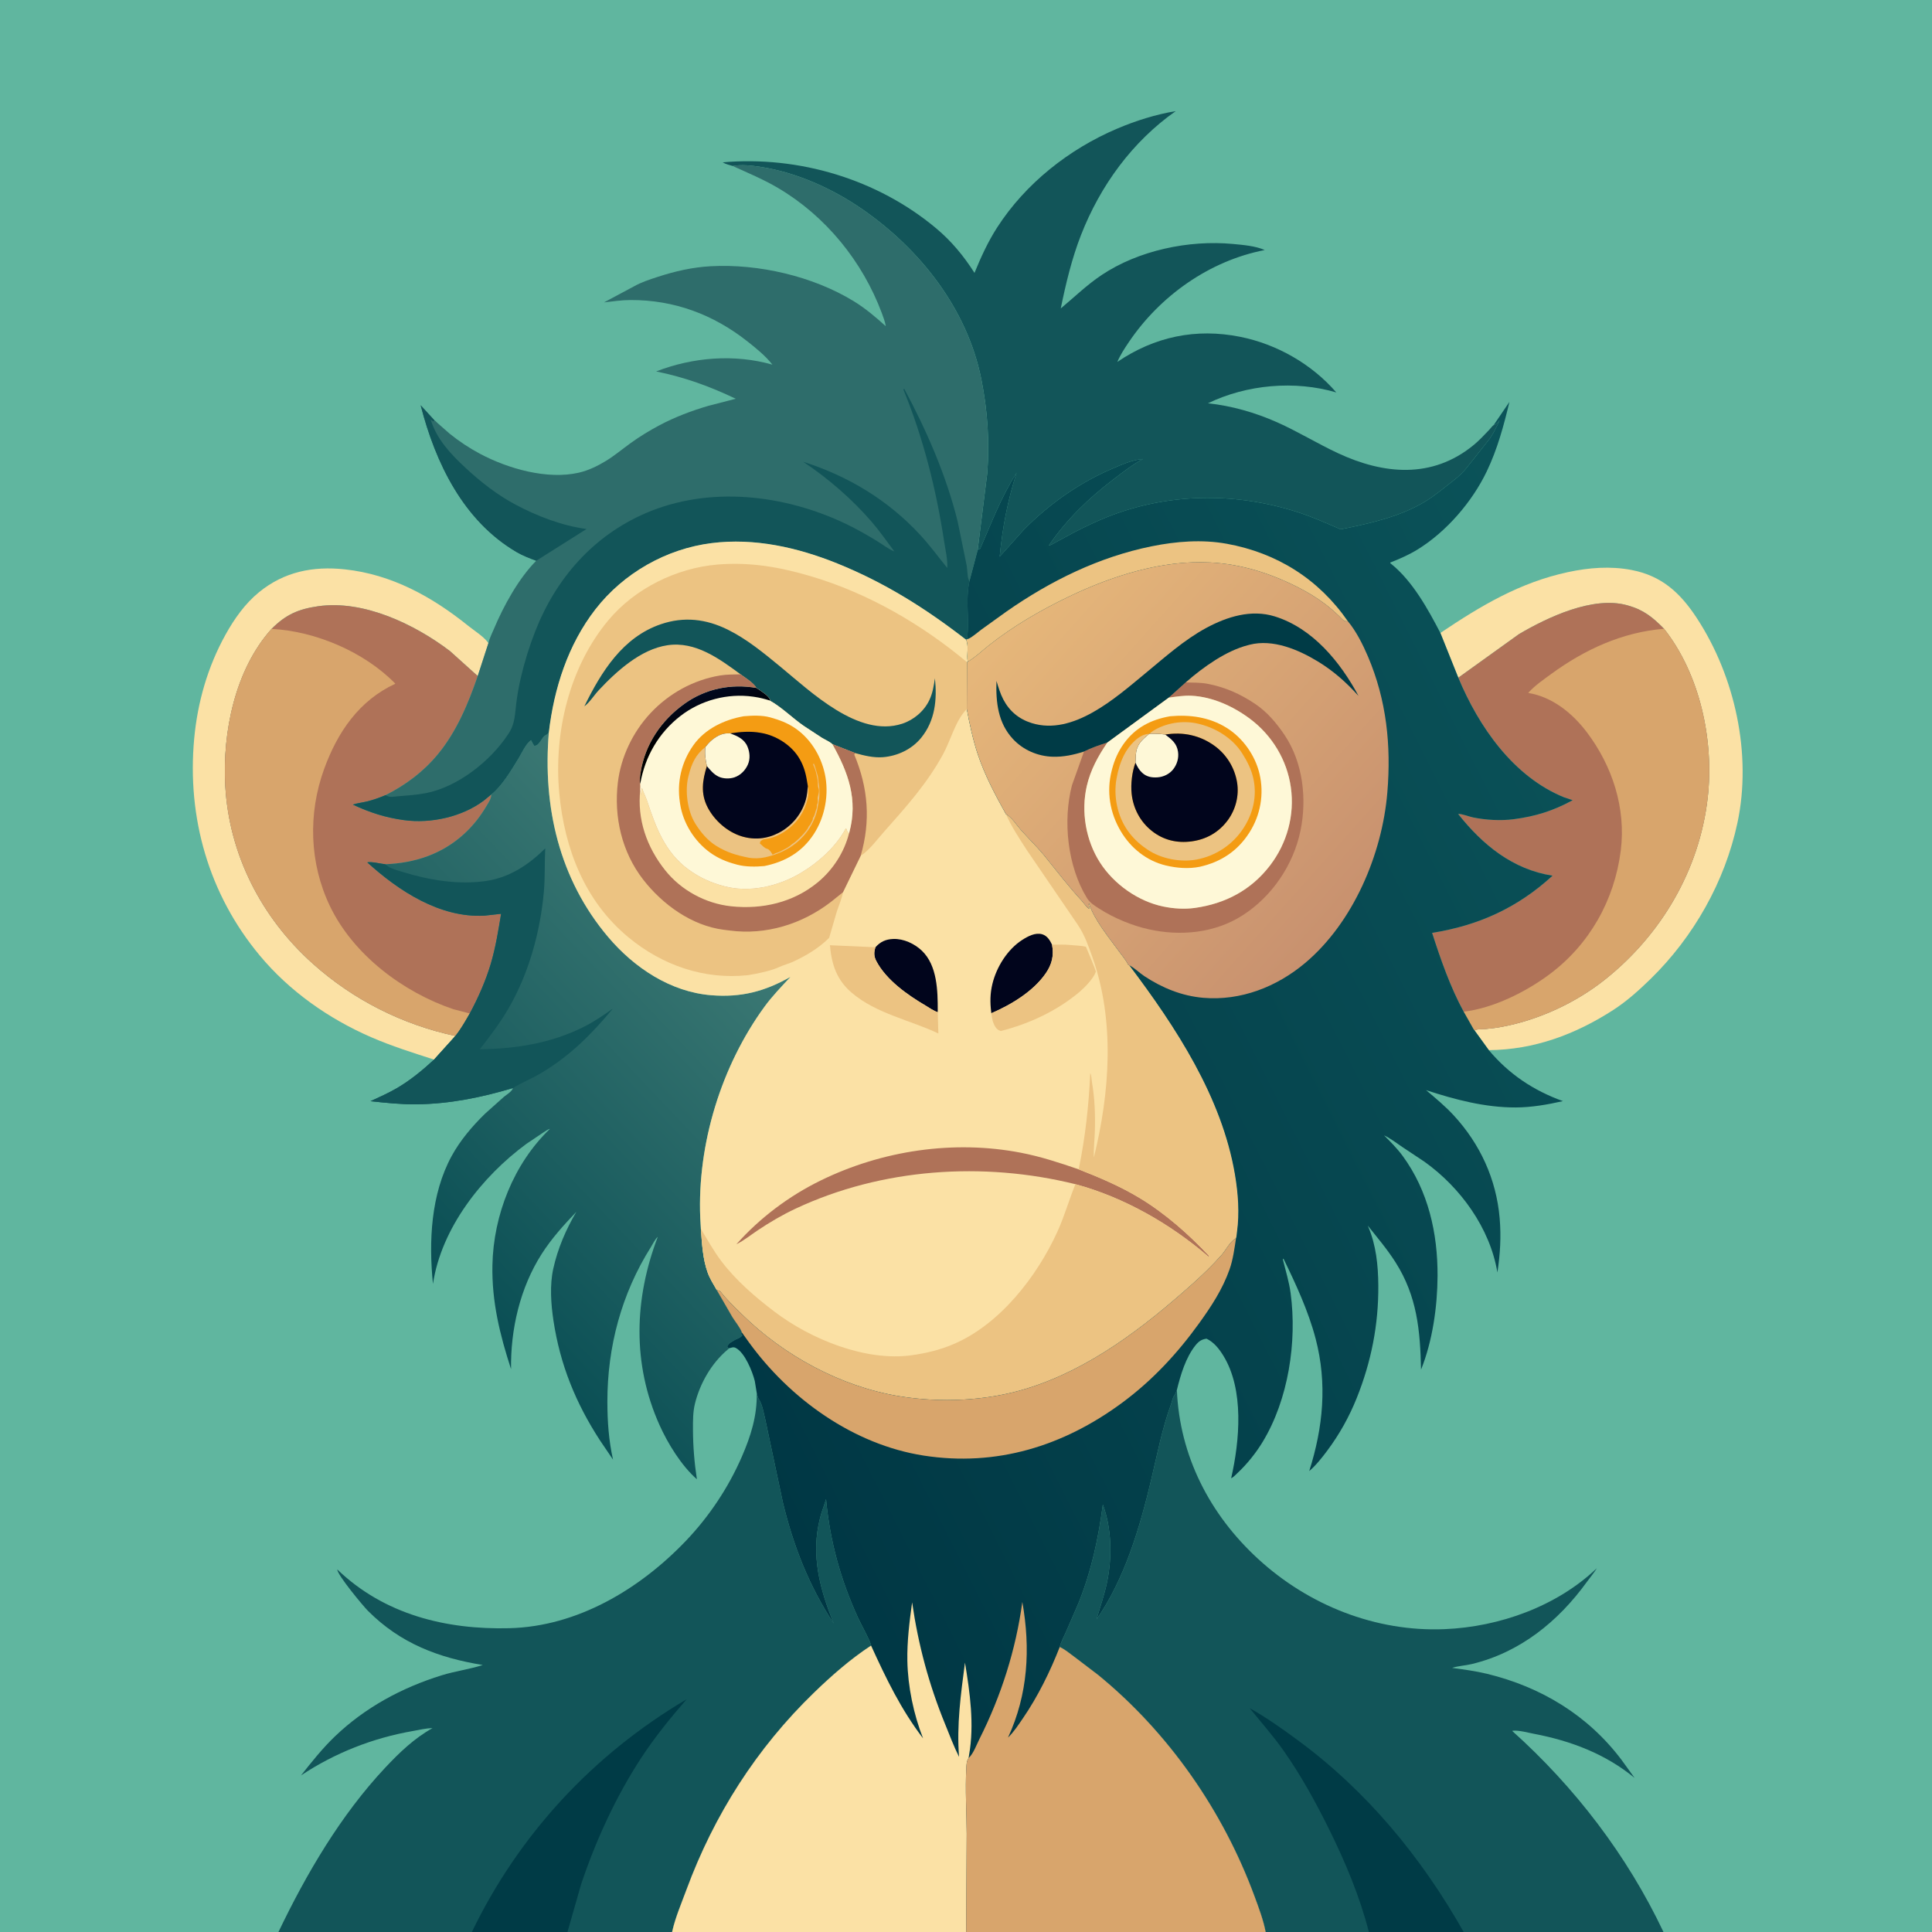 <svg version="1.1" xmlns="http://www.w3.org/2000/svg" style="display: block;" viewBox="0 0 2048 2048" width="1024" height="1024">
<defs>
	<linearGradient id="Gradient1" gradientUnits="userSpaceOnUse" x1="455.744" y1="1351.34" x2="806.336" y2="1018.36">
		<stop class="stop0" offset="0" stop-opacity="1" stop-color="rgb(9,78,84)"/>
		<stop class="stop1" offset="1" stop-opacity="1" stop-color="rgb(59,120,115)"/>
	</linearGradient>
	<linearGradient id="Gradient2" gradientUnits="userSpaceOnUse" x1="751.796" y1="772.332" x2="740.847" y2="737.372">
		<stop class="stop0" offset="0" stop-opacity="1" stop-color="rgb(0,0,0)"/>
		<stop class="stop1" offset="1" stop-opacity="1" stop-color="rgb(1,8,30)"/>
	</linearGradient>
	<linearGradient id="Gradient3" gradientUnits="userSpaceOnUse" x1="700.539" y1="1360.51" x2="1783.83" y2="814.904">
		<stop class="stop0" offset="0" stop-opacity="1" stop-color="rgb(0,55,68)"/>
		<stop class="stop1" offset="1" stop-opacity="1" stop-color="rgb(11,83,89)"/>
	</linearGradient>
	<linearGradient id="Gradient4" gradientUnits="userSpaceOnUse" x1="1441.03" y1="955.186" x2="1084.93" y2="637.139">
		<stop class="stop0" offset="0" stop-opacity="1" stop-color="rgb(200,145,111)"/>
		<stop class="stop1" offset="1" stop-opacity="1" stop-color="rgb(230,183,122)"/>
	</linearGradient>
</defs>
<path transform="translate(0,0)" fill="rgb(96,182,159)" d="M 295.165 2048 L -0 2048 L 0 -0 L 2048 0 L 2048 2048 L 1763.35 2048 L 1551.57 2048 L 1451.07 2048 L 1341.65 2048 L 1024.2 2048 L 712.466 2048 L 601.556 2048 L 500.199 2048 L 295.165 2048 z"/>
<path transform="translate(0,0)" fill="rgb(251,225,165)" d="M 460.121 1123.22 C 437.589 1115.93 415.168 1108.92 393.411 1099.46 C 348.42 1079.91 306.805 1050.69 275.315 1012.84 C 221.266 947.897 198.072 866.717 205.862 782.848 C 209.448 744.235 220.224 706.706 239.087 672.714 C 248.325 656.066 259.704 639.895 274.554 627.774 C 301.223 606.006 331.83 599.92 365.54 603.536 C 415.191 608.863 458.039 632.552 496.339 663.39 C 502.576 668.412 512.199 674.387 516.955 680.683 L 517.731 681.754 L 506.404 716.63 L 476.984 690.151 C 439.625 661.762 385.486 635.682 337.188 642.647 C 316.2 645.674 302.964 651.479 287.866 666.663 C 249.097 709.943 235.706 776.139 238.79 832.706 C 242.784 905.966 277.154 972.818 331.695 1021.6 C 374.568 1059.94 426.578 1086.15 482.727 1098.16 L 460.121 1123.22 z"/>
<path transform="translate(0,0)" fill="rgb(251,225,165)" d="M 1526.86 670.961 C 1569.74 642.145 1611.08 617.402 1662.29 606.434 C 1684.42 601.693 1707.12 599.919 1729.5 604.201 C 1761.57 610.336 1781.23 628.538 1798.69 655.179 C 1839.18 716.956 1857.26 799.573 1841.77 872.195 C 1828.45 934.655 1795.32 993.072 1749.78 1037.63 C 1737.63 1049.51 1724.39 1061.4 1710.1 1070.63 C 1669.97 1096.55 1626.2 1112.8 1578.22 1113.2 L 1563.05 1092.26 C 1566.13 1090.59 1570.96 1091.09 1574.5 1090.8 C 1580.57 1090.29 1586.68 1089.49 1592.66 1088.36 C 1631.53 1081.01 1670.61 1062.83 1701.54 1038.18 C 1761.1 990.706 1801.38 922.123 1810.16 846.189 C 1817.19 785.472 1802.29 715.108 1763.93 666.516 C 1752.29 654.578 1742.28 646.485 1726 641.935 L 1724.3 641.45 C 1688.33 631.721 1640.4 654.366 1610.09 672.253 L 1545.86 718.383 L 1526.86 670.961 z"/>
<path transform="translate(0,0)" fill="rgb(175,114,88)" d="M 1545.86 718.383 L 1610.09 672.253 C 1640.4 654.366 1688.33 631.721 1724.3 641.45 L 1726 641.935 C 1742.28 646.485 1752.29 654.578 1763.93 666.516 C 1802.29 715.108 1817.19 785.472 1810.16 846.189 C 1801.38 922.123 1761.1 990.706 1701.54 1038.18 C 1670.61 1062.83 1631.53 1081.01 1592.66 1088.36 C 1586.68 1089.49 1580.57 1090.29 1574.5 1090.8 C 1570.96 1091.09 1566.13 1090.59 1563.05 1092.26 C 1562.19 1091.65 1560.57 1088.34 1559.93 1087.29 L 1551.53 1072.42 C 1537.43 1046.53 1527.08 1016.91 1518.11 988.874 C 1567.43 981.021 1608.75 962.253 1645.76 928.273 C 1603.44 921.68 1571.52 895.522 1545.67 862.799 C 1550.11 862.639 1556.93 865.58 1561.56 866.507 C 1575.35 869.269 1590.65 870.205 1604.64 868.377 C 1627.91 865.336 1646.51 859.469 1667.11 848.242 L 1658.14 845.272 C 1604.16 823.375 1567.51 770.299 1545.86 718.383 z"/>
<path transform="translate(0,0)" fill="rgb(216,165,108)" d="M 1763.93 666.516 C 1802.29 715.108 1817.19 785.472 1810.16 846.189 C 1801.38 922.123 1761.1 990.706 1701.54 1038.18 C 1670.61 1062.83 1631.53 1081.01 1592.66 1088.36 C 1586.68 1089.49 1580.57 1090.29 1574.5 1090.8 C 1570.96 1091.09 1566.13 1090.59 1563.05 1092.26 C 1562.19 1091.65 1560.57 1088.34 1559.93 1087.29 L 1551.53 1072.42 C 1582.91 1068.81 1617.54 1051.43 1642.5 1032.84 C 1685 1001.17 1711.42 954.142 1718.05 901.826 C 1723.77 856.652 1709.17 811.887 1681.97 776 C 1666.74 755.912 1645.35 738.625 1619.99 734.556 L 1620.73 733.674 C 1627.13 726.652 1636.38 720.26 1644.06 714.645 C 1679.73 688.534 1719.52 670.187 1763.93 666.516 z"/>
<path transform="translate(0,0)" fill="rgb(175,114,88)" d="M 287.866 666.663 C 302.964 651.479 316.2 645.674 337.188 642.647 C 385.486 635.682 439.625 661.762 476.984 690.151 L 506.404 716.63 C 496.396 745.834 483.895 775.74 464.008 799.718 C 448.588 818.309 430.177 831.967 408.799 842.856 C 402.386 845.518 395.892 847.914 389.132 849.552 C 384.153 850.759 378.848 851.317 374.013 852.905 C 392.021 861.33 408.545 866.669 428.287 869.363 C 456.76 873.249 490.066 865.915 513.063 848.5 L 520.859 842.073 C 520.671 846.734 518.064 850.352 515.755 854.276 C 509.221 865.379 501.682 875.047 492.17 883.802 C 468.743 905.364 439.892 914.9 408.408 916.124 C 403.4 915.648 393.808 913.13 389.328 914.155 C 422.662 944.382 466.237 973.108 513.398 970.645 L 531.192 968.67 C 528.242 986.381 525.466 1003.96 520.379 1021.22 C 514.962 1039.59 507.005 1057.44 497.999 1074.32 C 493.346 1082.38 488.573 1090.89 482.727 1098.16 C 426.578 1086.15 374.568 1059.94 331.695 1021.6 C 277.154 972.818 242.784 905.966 238.79 832.706 C 235.706 776.139 249.097 709.943 287.866 666.663 z"/>
<path transform="translate(0,0)" fill="rgb(216,165,108)" d="M 482.727 1098.16 C 426.578 1086.15 374.568 1059.94 331.695 1021.6 C 277.154 972.818 242.784 905.966 238.79 832.706 C 235.706 776.139 249.097 709.943 287.866 666.663 C 334.439 669.024 386.295 691.1 419.105 724.746 C 380.522 742.626 357.795 776.109 343.599 815.148 C 326.425 862.374 327.909 914.983 349.751 960.519 C 374.501 1012.12 427.294 1051.83 480.821 1069.89 L 497.999 1074.32 C 493.346 1082.38 488.573 1090.89 482.727 1098.16 z"/>
<path transform="translate(0,0)" fill="rgb(18,85,89)" d="M 776.646 175.929 C 773.063 174.867 769.269 174.001 766.041 172.086 C 846.648 164.985 930.107 189.891 992.34 242.007 C 1008.63 255.652 1021.62 271.386 1033.01 289.282 C 1039.75 272.781 1047.28 256.262 1056.95 241.246 C 1087.06 194.495 1133.35 157.958 1184.26 136.351 C 1203.99 127.975 1225.18 121.282 1246.34 117.782 C 1200.33 150.046 1166.38 196.787 1145.97 249 C 1136.15 274.136 1129.84 300.573 1124.45 326.96 C 1138.92 314.96 1151.92 302.136 1167.67 291.606 C 1206.9 265.374 1260.19 254.252 1306.8 258.596 C 1317.26 259.57 1331.07 260.678 1340.67 265.066 C 1282.22 276.317 1229.65 313.593 1196.55 362.736 C 1192.16 369.251 1187.45 376.379 1184.42 383.634 C 1223.92 356.87 1267.68 347.625 1314.73 357.055 C 1353.57 364.84 1390.66 386.017 1416.53 416.008 C 1372.65 403.032 1321.63 407.587 1280.48 427.501 C 1305.59 430.171 1330.54 437.325 1353.63 447.566 C 1375.76 457.382 1396.36 470.172 1418.26 480.375 C 1466.76 502.977 1517.98 507.762 1561.75 472.066 C 1567.81 467.125 1573.19 461.361 1578.56 455.695 C 1579.38 454.83 1582.48 450.91 1583.38 450.585 C 1586.57 449.709 1587.63 448.011 1589.51 445.5 C 1589.07 447.022 1588.7 447.882 1588.01 449.25 L 1587.54 450.203 L 1586.23 452.625 C 1584.34 456.09 1583.53 458.622 1581.05 462.033 L 1579.5 464.619 L 1554.48 496.213 C 1550.59 501.002 1545.97 505.346 1541.1 509.1 C 1530.93 516.945 1521.08 525.444 1510.01 532.076 C 1483.41 548.003 1451.2 555.079 1421.17 561.105 C 1405.23 554.2 1389.65 547.255 1373.04 542.069 C 1307.97 521.757 1237.71 522.629 1173.98 547.932 C 1161.98 552.697 1150.31 558.334 1138.82 564.217 L 1118.92 574.967 C 1116.89 576.028 1113.94 578.045 1111.77 578.237 C 1130.94 550.362 1153.89 528.249 1180.7 507.82 C 1190.71 500.195 1200.47 492.533 1211.57 486.524 C 1199.63 487.599 1188.38 492.774 1177.5 497.498 C 1143.04 512.463 1111.64 534.75 1085.3 561.5 L 1059.71 590.077 C 1062.7 559.156 1068.07 530.827 1077.6 501.197 C 1061.37 526.685 1050.99 554.235 1039 581.77 L 1037.44 582.086 L 1036.34 583.195 L 1046.52 501.82 C 1049.1 468.222 1046.87 435.043 1040.26 402.034 C 1025.31 327.288 975.164 263.87 913.453 221.345 C 882.333 199.901 844.3 182.784 806.737 176.988 C 797.211 175.518 786.176 174.18 776.646 175.929 z"/>
<path transform="translate(0,0)" fill="url(#Gradient1)" d="M 520.859 842.073 C 532.384 832.75 541.851 816.481 549.542 803.96 C 553.035 798.274 557.331 788.182 562.983 784.5 C 563.928 786.607 565.151 788.532 566.35 790.5 C 572.059 790.5 573.719 781.668 578.18 779.349 C 579.859 778.476 580.555 777.83 581.79 776.422 C 575.241 855.276 592.722 931.873 644.68 993.28 C 672.151 1025.75 710.704 1051.53 754 1054.99 C 785.491 1057.51 810.496 1051.08 837.915 1035.56 C 828.534 1045.7 818.653 1055.83 810.495 1067.01 C 764.613 1129.86 739.132 1212.7 742.282 1290.55 L 742.951 1302.69 C 744.121 1318.07 744.888 1334.3 750.15 1348.92 C 752.468 1355.36 756.309 1361.48 759.738 1367.39 L 776.409 1396.28 C 779.308 1401 784.731 1407.46 786.429 1412.47 L 785.515 1414 L 787 1415.5 C 785.017 1417.72 783.281 1418.46 780.576 1419.58 C 779.165 1420.16 778.284 1420.83 777 1421.6 L 775.275 1422.55 C 773.227 1423.71 772.226 1425.13 770.854 1427 C 771.78 1429.02 771.035 1428.28 773.126 1429.17 L 772.32 1429.83 L 771 1430.96 C 754.15 1445.18 741.889 1466.66 736.662 1487.97 C 734.463 1496.94 734.547 1506.35 734.58 1515.55 C 734.642 1533.21 736.069 1550.65 738.744 1568.1 C 722.414 1553.8 707.934 1530.28 699.093 1510.56 C 670.041 1445.77 672.25 1376.65 697.256 1311.16 C 694.672 1313.08 691.817 1319.03 690.033 1321.86 C 658.753 1371.42 643.768 1427.81 643.849 1486.09 C 643.878 1506.69 645.289 1527.12 649.84 1547.27 L 636.156 1527.1 C 610.348 1487.49 593.789 1446.75 586.702 1400 C 584.043 1382.46 582.627 1362.3 586.496 1344.86 C 591.254 1323.4 599.83 1303.51 610.93 1284.6 C 597.491 1298.69 584.546 1313.01 574.045 1329.5 C 551.261 1365.28 541.116 1409.26 541.729 1451.34 C 529.87 1414.85 521.209 1379.79 521.988 1341.06 C 523.055 1288.03 544.54 1233.48 583 1196.61 C 580.812 1197.07 578.206 1199.08 576.245 1200.29 L 558.034 1212.52 C 510.802 1247.25 467.77 1301.95 458.97 1361 C 454.379 1316.06 456.725 1265.95 478.728 1225.51 C 487.765 1208.89 500.72 1193.67 514.232 1180.5 L 534.19 1162.68 C 536.789 1160.52 541.938 1157.42 543.321 1154.42 L 543.623 1153.41 C 509.887 1163.44 476.827 1170.18 441.5 1170.61 C 425.326 1170.8 408.831 1169.04 392.768 1167.3 C 402.092 1162.94 411.739 1158.75 420.62 1153.55 C 435.074 1145.08 447.854 1134.55 460.121 1123.22 L 482.727 1098.16 C 488.573 1090.89 493.346 1082.38 497.999 1074.32 C 507.005 1057.44 514.962 1039.59 520.379 1021.22 C 525.466 1003.96 528.242 986.381 531.192 968.67 L 513.398 970.645 C 466.237 973.108 422.662 944.382 389.328 914.155 C 393.808 913.13 403.4 915.648 408.408 916.124 C 439.892 914.9 468.743 905.364 492.17 883.802 C 501.682 875.047 509.221 865.379 515.755 854.276 C 518.064 850.352 520.671 846.734 520.859 842.073 z"/>
<path transform="translate(0,0)" fill="rgb(18,85,89)" d="M 408.408 916.124 L 409.735 917.285 C 414.09 920.868 421.78 922.776 427.127 924.413 C 455.322 933.043 486.048 938.203 515.506 933.826 C 540.278 930.146 560.576 916.587 577.957 899.328 C 577.149 914.464 577.892 929.854 576.547 944.908 C 572.712 987.817 560.752 1031.38 539.146 1068.79 C 530.33 1084.06 519.434 1098.38 508.596 1112.27 C 546.924 1111.77 584.246 1105.88 618.844 1088.51 C 629.698 1083.06 639.734 1076.22 649.6 1069.18 C 626.732 1096.77 604.089 1119.41 573 1137.85 C 563.484 1143.49 552.887 1147.68 543.623 1153.41 C 509.887 1163.44 476.827 1170.18 441.5 1170.61 C 425.326 1170.8 408.831 1169.04 392.768 1167.3 C 402.092 1162.94 411.739 1158.75 420.62 1153.55 C 435.074 1145.08 447.854 1134.55 460.121 1123.22 L 482.727 1098.16 C 488.573 1090.89 493.346 1082.38 497.999 1074.32 C 507.005 1057.44 514.962 1039.59 520.379 1021.22 C 525.466 1003.96 528.242 986.381 531.192 968.67 L 513.398 970.645 C 466.237 973.108 422.662 944.382 389.328 914.155 C 393.808 913.13 403.4 915.648 408.408 916.124 z"/>
<path transform="translate(0,0)" fill="rgb(46,109,107)" d="M 776.646 175.929 C 786.176 174.18 797.211 175.518 806.737 176.988 C 844.3 182.784 882.333 199.901 913.453 221.345 C 975.164 263.87 1025.31 327.288 1040.26 402.034 C 1046.87 435.043 1049.1 468.222 1046.52 501.82 L 1036.34 583.195 L 1027.57 616.23 C 1023.23 635.55 1027.7 656.577 1025.21 676.221 L 1026.94 677.016 L 1023.98 678.039 C 981.119 644.857 937.943 617.633 887.512 597.26 C 845.526 580.298 799.797 569.981 754.397 575.694 C 706.215 581.756 661.013 607.45 631.186 645.846 C 602.093 683.296 587.213 729.744 581.79 776.422 C 580.555 777.83 579.859 778.476 578.18 779.349 C 573.719 781.668 572.059 790.5 566.35 790.5 C 565.151 788.532 563.928 786.607 562.983 784.5 C 557.331 788.182 553.035 798.274 549.542 803.96 C 541.851 816.481 532.384 832.75 520.859 842.073 L 513.063 848.5 C 490.066 865.915 456.76 873.249 428.287 869.363 C 408.545 866.669 392.021 861.33 374.013 852.905 C 378.848 851.317 384.153 850.759 389.132 849.552 C 395.892 847.914 402.386 845.518 408.799 842.856 C 430.177 831.967 448.588 818.309 464.008 799.718 C 483.895 775.74 496.396 745.834 506.404 716.63 L 517.731 681.754 C 518.911 676.522 521.716 671.061 523.81 666.103 C 534.012 641.94 549.86 613.064 568.436 594.422 C 561.322 591.766 554.134 589.05 547.562 585.198 C 491.177 552.145 461.547 490.616 445.915 429.595 L 460.626 445.672 C 461.339 445.806 463.11 447.813 463.772 448.411 L 476.533 459.635 C 486.636 467.816 497.579 475.057 509.061 481.151 C 538.627 496.842 580.115 508.754 613.594 501.048 C 623.714 498.719 633.432 493.998 642.266 488.62 C 651.519 482.988 659.892 475.886 668.671 469.561 C 678.456 462.512 688.543 456.384 699.189 450.734 C 715.405 442.127 733.235 435.352 750.84 430.224 L 779.907 422.703 C 752.135 409.405 725.815 399.951 695.561 393.723 C 734.456 378.642 778.447 375.069 818.791 386.546 C 811.662 377.361 801.296 368.992 792.224 361.834 C 756.126 333.354 714.623 317.901 668.558 318.048 C 659.123 318.078 649.651 319.445 640.292 320.538 L 671.837 303.665 C 679.755 299.174 688.682 296.268 697.31 293.462 C 715.679 287.488 734.106 283.259 753.447 282.214 C 803.98 279.482 861.59 292.723 904.963 319.262 C 917.4 326.873 928.186 336.088 938.986 345.8 C 938.163 341.021 936.474 336.475 934.783 331.944 C 914.286 277.03 875.275 229.053 824.74 199.243 C 809.265 190.114 792.924 183.361 776.646 175.929 z"/>
<path transform="translate(0,0)" fill="rgb(18,85,89)" d="M 568.436 594.422 C 561.322 591.766 554.134 589.05 547.562 585.198 C 491.177 552.145 461.547 490.616 445.915 429.595 L 460.626 445.672 L 458.998 446.664 L 456.492 444.649 C 462.905 465.621 477.505 481.044 493.192 495.673 C 509.391 510.78 527.156 524.686 546.768 535.084 C 569.765 547.276 595.849 557.28 621.733 560.775 L 568.436 594.422 z"/>
<path transform="translate(0,0)" fill="rgb(18,85,89)" d="M 408.799 842.856 C 413.092 845.698 416.66 844.5 421.5 844.105 C 431.449 843.292 441.14 842.725 451 840.849 C 484.895 834.4 519.578 807.166 538.434 778.632 L 539.304 777.292 C 546.126 766.953 545.808 756.766 547.338 744.906 C 548.487 736.002 550.053 727.237 552.08 718.49 C 555.996 701.596 561.201 684.888 567.551 668.749 C 589.511 612.936 628.889 568.007 684.353 544.028 C 752.006 514.78 831.645 524.154 896.914 555.433 C 908.139 560.812 919.01 567.038 929.638 573.505 C 935.425 577.025 941.886 582.115 948.079 584.591 C 940.061 573.845 932.386 562.793 923.595 552.651 C 902.887 528.764 877.684 506.979 851.427 489.504 C 899.183 504.682 941.326 530.105 975.444 567.035 C 985.813 578.258 994.549 590.279 1004.15 602.062 C 1004.67 593.034 1002.17 582.789 1000.81 573.837 C 992.487 519.079 978.754 464.299 957.668 413 L 958.5 412.089 C 982.319 456.529 1003.1 503.961 1015.2 553 L 1024.78 599.781 C 1025.61 604.404 1025.2 610.613 1026.96 614.857 L 1027.57 616.23 C 1023.23 635.55 1027.7 656.577 1025.21 676.221 L 1026.94 677.016 L 1023.98 678.039 C 981.119 644.857 937.943 617.633 887.512 597.26 C 845.526 580.298 799.797 569.981 754.397 575.694 C 706.215 581.756 661.013 607.45 631.186 645.846 C 602.093 683.296 587.213 729.744 581.79 776.422 C 580.555 777.83 579.859 778.476 578.18 779.349 C 573.719 781.668 572.059 790.5 566.35 790.5 C 565.151 788.532 563.928 786.607 562.983 784.5 C 557.331 788.182 553.035 798.274 549.542 803.96 C 541.851 816.481 532.384 832.75 520.859 842.073 L 513.063 848.5 C 490.066 865.915 456.76 873.249 428.287 869.363 C 408.545 866.669 392.021 861.33 374.013 852.905 C 378.848 851.317 384.153 850.759 389.132 849.552 C 395.892 847.914 402.386 845.518 408.799 842.856 z"/>
<path transform="translate(0,0)" fill="rgb(18,85,89)" d="M 802.151 1476.42 C 802.781 1479.12 803.207 1481.47 804.742 1483.82 C 808.152 1489.04 809.526 1497.92 811.075 1504 L 829.837 1592.4 C 840.966 1638.77 857.607 1681.06 883.775 1721.03 C 869.027 1684.32 859.259 1648.62 869.298 1609.06 C 870.998 1602.36 873.659 1595.82 875.645 1589.18 C 879.748 1633.62 891.136 1674.77 909.743 1715.33 C 911.853 1719.93 923.533 1741.42 923.368 1744.38 C 901.826 1758.4 881.402 1776.35 862.961 1794.19 C 802.151 1853.02 756.948 1923.8 727.649 2003.21 C 722.467 2017.25 715.899 2032.54 712.646 2047.05 L 712.466 2048 L 601.556 2048 L 500.199 2048 L 295.165 2048 C 324.737 1986.34 361.102 1924.21 408.118 1874.06 C 423.177 1857.99 439.084 1842.66 458.447 1831.92 C 451.697 1831.92 444.534 1833.76 437.883 1834.91 C 395.451 1842.27 354.917 1858.16 319.101 1882 C 330.322 1867.77 341.79 1853.37 354.891 1840.79 C 386.914 1810.05 425.832 1789.07 468.016 1775.95 C 482.422 1771.47 497.525 1769.55 511.784 1764.98 C 464.649 1757.3 424.371 1742.03 390.033 1707.55 C 384.865 1702.36 357.5 1669.42 357.5 1663.65 C 407.278 1711.49 472.651 1727.66 540 1725.96 C 612.242 1724.15 678.254 1684.41 726.976 1633.46 C 751.692 1607.62 772.104 1576.98 786.346 1544.25 C 795.949 1522.18 802.728 1500.66 802.151 1476.42 z"/>
<path transform="translate(0,0)" fill="rgb(0,59,70)" d="M 500.199 2048 C 550.103 1944.58 628.871 1859.69 727.821 1801.32 C 710.831 1820.86 694.225 1841.33 679.999 1863 C 653.11 1903.96 631.417 1951.26 615.896 1997.74 L 601.556 2048 L 500.199 2048 z"/>
<path transform="translate(0,0)" fill="rgb(18,85,89)" d="M 1123.35 1745.87 C 1124.72 1740.44 1127.76 1734.91 1130.05 1729.78 L 1143.38 1699.04 C 1157.05 1664.79 1164.25 1631.27 1169.06 1594.89 C 1178.56 1620.4 1178.96 1650.95 1173.5 1677.31 C 1170.69 1690.81 1166.14 1703.38 1162.37 1716.55 C 1192.31 1673.81 1208.52 1618.42 1220.42 1568.14 C 1226.66 1541.79 1231.93 1514.5 1241.21 1489 C 1242.39 1485.78 1242.81 1482.31 1244.72 1479.44 C 1246.06 1477.43 1246.75 1475.7 1247.54 1473.42 C 1250.43 1543.27 1282.27 1605.3 1333.61 1652.47 C 1387.09 1701.61 1458.21 1729.97 1531.18 1726.98 C 1589.35 1724.6 1650.18 1702.89 1692.72 1662.36 C 1689.61 1667.46 1685.67 1672 1682.18 1676.84 C 1651.75 1718.9 1611.22 1751.73 1560 1763.99 C 1553.33 1765.59 1545.7 1765.92 1539.31 1768.03 C 1551.61 1769.72 1564.15 1771.37 1576.22 1774.29 C 1633.48 1788.17 1683.1 1818.1 1718.85 1865.48 L 1732.73 1884.64 C 1701.63 1859.14 1665.26 1845.37 1626 1837.89 C 1619.61 1836.67 1610.31 1834.05 1603.94 1834.61 L 1602.98 1834.85 C 1669.5 1894.51 1725.07 1967.09 1763.35 2048 L 1551.57 2048 L 1451.07 2048 L 1341.65 2048 C 1339.3 2035.53 1334.34 2022.38 1329.97 2010.5 C 1296.67 1919.9 1238.97 1836.74 1164.11 1775.53 L 1139.11 1756.49 C 1134.11 1752.83 1128.98 1748.46 1123.35 1745.87 z"/>
<path transform="translate(0,0)" fill="rgb(0,59,70)" d="M 1451.07 2048 C 1441.47 2010.46 1426.04 1973.73 1408.89 1939.07 C 1394.62 1910.22 1379.06 1881.95 1360.52 1855.58 C 1349.46 1839.86 1336.76 1825.67 1324.73 1810.73 C 1342.17 1820.49 1358.2 1831.86 1374.32 1843.67 C 1448.46 1897.99 1506.5 1968.26 1551.57 2048 L 1451.07 2048 z"/>
<path transform="translate(0,0)" fill="rgb(251,225,165)" d="M 581.79 776.422 C 587.213 729.744 602.093 683.296 631.186 645.846 C 661.013 607.45 706.215 581.756 754.397 575.694 C 799.797 569.981 845.526 580.298 887.512 597.26 C 937.943 617.633 981.119 644.857 1023.98 678.039 C 1027.36 683.927 1024.42 694.586 1025.87 701.433 L 1025.06 701.949 L 1024.85 751.617 C 1027.91 767.694 1031.3 783.966 1036.5 799.51 C 1043.98 821.888 1054.88 842.362 1066.3 862.92 C 1072.83 866.67 1077.14 874.019 1082.08 879.625 C 1090.21 888.854 1099.31 897.534 1107.05 907.057 C 1120.18 923.229 1132.44 939.365 1146.58 954.739 C 1149.15 957.538 1151.41 961.267 1154.48 963.445 C 1154.82 961.012 1153.8 959.825 1154.25 957.459 C 1160.26 975.718 1175.15 993.127 1186.34 1008.73 C 1189.56 1013.23 1193.71 1017.89 1196.05 1022.88 L 1197.08 1023.22 C 1246.43 1088.73 1295.16 1162.74 1309.1 1245 C 1312.49 1265.03 1314.04 1285.88 1311.25 1306.1 C 1310.97 1308.09 1310.89 1310.86 1310.22 1312.67 L 1308.67 1313.61 C 1303.57 1316.91 1299.26 1325.39 1295.09 1330.14 C 1285.2 1341.39 1274.66 1351.52 1263.48 1361.5 C 1212.22 1407.22 1155.03 1451.33 1088.55 1471.86 C 1045.73 1485.09 997.066 1487.28 952.986 1479.98 C 891.025 1469.72 830.725 1436.85 786.181 1392.98 C 778.324 1385.24 770.231 1377.57 763.5 1368.81 L 759.738 1367.39 C 756.309 1361.48 752.468 1355.36 750.15 1348.92 C 744.888 1334.3 744.121 1318.07 742.951 1302.69 L 742.282 1290.55 C 739.132 1212.7 764.613 1129.86 810.495 1067.01 C 818.653 1055.83 828.534 1045.7 837.915 1035.56 C 810.496 1051.08 785.491 1057.51 754 1054.99 C 710.704 1051.53 672.151 1025.75 644.68 993.28 C 592.722 931.873 575.241 855.276 581.79 776.422 z"/>
<path transform="translate(0,0)" fill="rgb(1,5,28)" d="M 928.009 1004.12 C 933.304 998.218 938.883 995.682 946.839 995.343 C 957.744 994.878 969.488 1000.37 977.243 1007.8 C 993.586 1023.47 994.089 1050.35 994.045 1071.57 L 994.035 1072.94 C 989.763 1071.71 985.198 1068.33 981.328 1066.06 C 962.171 1054.83 939.472 1038.91 928.912 1018.75 C 926.285 1013.73 926.243 1009.4 928.009 1004.12 z"/>
<path transform="translate(0,0)" fill="rgb(1,5,28)" d="M 1050.87 1074.07 L 1050.72 1072.79 C 1049.42 1062.53 1049.55 1053.08 1051.99 1043 C 1056.32 1025.04 1068.02 1006.24 1083.81 996.214 C 1089.73 992.451 1097.57 988.248 1104.76 990.364 C 1110.08 991.93 1112.99 996.742 1115.2 1001.43 C 1117.35 1012.83 1115.18 1022.08 1108.61 1031.66 C 1095.47 1050.85 1071.83 1065.08 1050.87 1074.07 z"/>
<path transform="translate(0,0)" fill="rgb(236,195,130)" d="M 1115.2 1001.43 C 1121.95 1001.38 1128.84 1001.08 1135.54 1001.82 C 1140.84 1002.4 1145.84 1002.35 1151.11 1003.53 C 1152.39 1006.73 1162.04 1028.96 1161.59 1030.24 C 1159.05 1037.49 1149.52 1047.1 1143.92 1051.81 C 1120.37 1071.61 1090.77 1085.33 1061 1092.89 C 1058.22 1092.18 1056.73 1091 1055.11 1088.5 C 1052.32 1084.19 1051.39 1079.07 1050.87 1074.07 C 1071.83 1065.08 1095.47 1050.85 1108.61 1031.66 C 1115.18 1022.08 1117.35 1012.83 1115.2 1001.43 z"/>
<path transform="translate(0,0)" fill="rgb(236,195,130)" d="M 994.035 1072.94 L 994.694 1095.52 C 964.481 1081.16 929.108 1074.66 902.97 1052.44 C 886.903 1038.78 881.603 1022.47 879.742 1001.99 L 928.009 1004.12 C 926.243 1009.4 926.285 1013.73 928.912 1018.75 C 939.472 1038.91 962.171 1054.83 981.328 1066.06 C 985.198 1068.33 989.763 1071.71 994.035 1072.94 z"/>
<path transform="translate(0,0)" fill="rgb(175,114,88)" d="M 1139.97 1255.29 C 1042.24 1231.11 934.824 1238.28 843.23 1281.28 C 829.362 1287.79 816.119 1295.56 803.383 1304.07 C 795.952 1309.03 788.61 1315 780.606 1318.97 C 805.495 1290.97 836.313 1267.83 869.919 1251.38 C 934.998 1219.52 1011.03 1208.16 1082.31 1221.97 C 1103.15 1226 1123.43 1232.64 1143.46 1239.55 C 1165.49 1248.16 1187.73 1257.63 1208.01 1269.88 C 1235.17 1286.28 1260.17 1308.38 1281.8 1331.5 L 1281 1332.11 C 1240.59 1297.38 1191.62 1269.28 1139.97 1255.29 z"/>
<path transform="translate(0,0)" fill="rgb(236,195,130)" d="M 1066.3 862.92 C 1072.83 866.67 1077.14 874.019 1082.08 879.625 C 1090.21 888.854 1099.31 897.534 1107.05 907.057 C 1120.18 923.229 1132.44 939.365 1146.58 954.739 C 1149.15 957.538 1151.41 961.267 1154.48 963.445 C 1154.82 961.012 1153.8 959.825 1154.25 957.459 C 1160.26 975.718 1175.15 993.127 1186.34 1008.73 C 1189.56 1013.23 1193.71 1017.89 1196.05 1022.88 L 1197.08 1023.22 C 1246.43 1088.73 1295.16 1162.74 1309.1 1245 C 1312.49 1265.03 1314.04 1285.88 1311.25 1306.1 C 1310.97 1308.09 1310.89 1310.86 1310.22 1312.67 L 1308.67 1313.61 C 1303.57 1316.91 1299.26 1325.39 1295.09 1330.14 C 1285.2 1341.39 1274.66 1351.52 1263.48 1361.5 C 1212.22 1407.22 1155.03 1451.33 1088.55 1471.86 C 1045.73 1485.09 997.066 1487.28 952.986 1479.98 C 891.025 1469.72 830.725 1436.85 786.181 1392.98 C 778.324 1385.24 770.231 1377.57 763.5 1368.81 L 759.738 1367.39 C 756.309 1361.48 752.468 1355.36 750.15 1348.92 C 744.888 1334.3 744.121 1318.07 742.951 1302.69 C 749.753 1313.9 756.708 1326.37 764.607 1336.8 C 780.287 1357.5 800.448 1374.81 821.049 1390.47 C 859.406 1419.62 917.931 1443.61 966.908 1436.54 C 982.379 1434.31 996.066 1431.04 1010.53 1424.92 C 1059.84 1404.06 1099.3 1353.15 1121 1305.4 C 1128.42 1289.06 1133.23 1271.87 1139.97 1255.29 C 1191.62 1269.28 1240.59 1297.38 1281 1332.11 L 1281.8 1331.5 C 1260.17 1308.38 1235.17 1286.28 1208.01 1269.88 C 1187.73 1257.63 1165.49 1248.16 1143.46 1239.55 C 1150.5 1205.41 1154.1 1172.31 1155.74 1137.51 C 1157.14 1140.42 1156.97 1143.96 1157.51 1147.11 C 1160.54 1164.76 1161.15 1182.15 1160.56 1200 C 1160.26 1208.96 1159.11 1218.08 1159.54 1227.01 C 1176.53 1158.11 1182.04 1081.8 1157.77 1013.98 C 1153.37 1001.71 1149.84 991.373 1142.52 980.341 L 1088.36 900.988 C 1080.49 888.741 1072.15 876.289 1066.3 862.92 z"/>
<path transform="translate(0,0)" fill="rgb(236,195,130)" d="M 893.601 945.811 C 892.39 952.615 889.377 959.384 887.16 965.913 L 878.935 994.149 C 868.155 1004.98 854.084 1013.36 840.267 1019.66 C 835.777 1021.71 830.916 1022.85 826.478 1024.9 C 818.251 1028.69 808.708 1030.73 799.837 1032.49 L 792.5 1033.76 C 746.182 1038.65 701.88 1023.13 666.205 993.64 C 619.62 955.128 598.347 899.421 592.849 840.699 C 586.883 776.978 603.406 707.017 645.018 657.329 C 673.138 623.751 716.94 602.171 760.33 598.472 C 795.009 595.516 826.908 601.133 860 610.979 C 920.273 628.913 976.872 661.626 1025.06 701.949 L 1024.85 751.617 C 1013.09 763.241 1007.82 784.524 999.859 799.207 C 982.581 831.076 960.174 855.621 936.405 882.503 C 929.053 890.817 921.714 901.097 912.373 907.15 L 893.601 945.811 z"/>
<path transform="translate(0,0)" fill="rgb(18,85,89)" d="M 785.015 714.776 C 762.44 698.245 737.278 679.558 707.53 683.978 C 679.164 688.193 653.519 711.554 634.68 731.674 C 629.834 736.849 624.994 744.708 619.426 748.729 C 637.369 712.153 660.065 675.456 700.619 661.665 C 725.047 653.358 748.451 656.074 771.455 667.44 C 791.705 677.445 809.574 692.226 826.955 706.5 C 859.73 733.418 909.967 782.259 956.268 767.195 C 968.619 763.177 979.522 753.938 985.109 742.219 C 988.719 734.647 989.818 727.217 991.069 719.002 C 993.439 741.535 991.296 763.881 976.5 782.072 C 966.596 794.248 951.389 801.473 935.823 802.66 C 926.133 803.399 915.988 800.982 906.724 798.339 L 882.304 788.807 C 879.38 786.092 874.542 784.089 871.08 781.973 L 851.979 769.447 C 839.779 761.009 828.64 749.623 815.814 742.514 L 816.345 741.719 C 814.374 737.027 806.046 732.088 801.805 729.255 C 799.065 723.984 789.89 718.35 785.015 714.776 z"/>
<path transform="translate(0,0)" fill="rgb(175,114,88)" d="M 785.015 714.776 C 789.89 718.35 799.065 723.984 801.805 729.255 C 774.996 724.595 748.099 729.981 725.781 745.881 C 701.067 763.488 683.8 788.833 679.057 819 C 678.443 822.904 678.07 826.639 678.511 830.577 L 678.728 830.636 C 678.738 832.703 678.921 834.92 678.726 836.968 L 679.6 842.971 C 679.75 840.318 679.699 837.548 680.51 835 L 680.947 836.344 C 682.389 840.669 684.606 844.68 686.036 848.992 C 695.339 877.056 704.975 903.594 730 921.773 C 741.871 930.396 753.482 935.571 767.752 939.393 C 794.331 946.513 824.645 939.542 847.953 925.877 C 866.991 914.715 886.04 897.803 896.5 878.199 C 898.564 879.75 896.753 878.048 898.097 880.957 L 900.007 883.377 L 900.313 882.323 C 909.627 847.624 899.215 818.879 882.304 788.807 L 906.724 798.339 L 905.5 799.815 C 920.389 835.188 923.072 870.213 912.373 907.15 L 893.601 945.811 L 880.837 956.034 C 850.331 979.598 812.026 991.505 773.398 986.37 L 767.219 985.601 C 733.257 981.268 702.23 958.819 681.702 932.28 C 659.077 903.03 650.619 865.951 654.951 829.5 C 658.174 802.373 670.865 775.972 689.5 756.028 C 709.022 735.135 734.914 720.766 763.254 716.046 C 770.358 714.863 777.822 715.013 785.015 714.776 z"/>
<path transform="translate(0,0)" fill="rgb(251,225,165)" d="M 678.726 836.968 L 679.6 842.971 C 679.75 840.318 679.699 837.548 680.51 835 L 680.947 836.344 C 682.389 840.669 684.606 844.68 686.036 848.992 C 695.339 877.056 704.975 903.594 730 921.773 C 741.871 930.396 753.482 935.571 767.752 939.393 C 794.331 946.513 824.645 939.542 847.953 925.877 C 866.991 914.715 886.04 897.803 896.5 878.199 C 898.564 879.75 896.753 878.048 898.097 880.957 L 900.007 883.377 C 894.923 903.531 882.85 922.145 866.848 935.333 C 840.958 956.673 807.953 964.239 775 960.7 C 748.014 957.803 722.111 943.816 705.173 922.591 C 685.597 898.061 675.196 868.538 678.726 836.968 z"/>
<path transform="translate(0,0)" fill="rgb(254,248,215)" d="M 678.728 830.636 L 678.511 830.577 C 678.07 826.639 678.443 822.904 679.057 819 C 683.8 788.833 701.067 763.488 725.781 745.881 C 748.099 729.981 774.996 724.595 801.805 729.255 C 806.046 732.088 814.374 737.027 816.345 741.719 L 815.814 742.514 C 828.64 749.623 839.779 761.009 851.979 769.447 L 871.08 781.973 C 874.542 784.089 879.38 786.092 882.304 788.807 C 899.215 818.879 909.627 847.624 900.313 882.323 L 900.007 883.377 L 898.097 880.957 C 896.753 878.048 898.564 879.75 896.5 878.199 C 886.04 897.803 866.991 914.715 847.953 925.877 C 824.645 939.542 794.331 946.513 767.752 939.393 C 753.482 935.571 741.871 930.396 730 921.773 C 704.975 903.594 695.339 877.056 686.036 848.992 C 684.606 844.68 682.389 840.669 680.947 836.344 L 680.51 835 C 679.699 837.548 679.75 840.318 679.6 842.971 L 678.726 836.968 C 678.921 834.92 678.738 832.703 678.728 830.636 z"/>
<path transform="translate(0,0)" fill="url(#Gradient2)" d="M 678.728 830.636 L 678.511 830.577 C 678.07 826.639 678.443 822.904 679.057 819 C 683.8 788.833 701.067 763.488 725.781 745.881 C 748.099 729.981 774.996 724.595 801.805 729.255 C 806.046 732.088 814.374 737.027 816.345 741.719 L 815.814 742.514 C 810.513 740.874 805.515 739.539 800 738.752 L 798.304 738.501 C 771.364 734.669 743.095 742.136 721.473 758.82 C 698.327 776.68 683.751 801.896 678.728 830.636 z"/>
<path transform="translate(0,0)" fill="rgb(244,156,19)" d="M 788.461 759.248 C 797.268 758.455 807.738 758.077 816.293 760.409 L 818 760.905 C 826.25 763.198 833.775 766.103 841.012 770.682 C 858.257 781.593 869.93 800.214 874.306 820 C 879.049 841.443 874.667 865.72 862.692 884.109 C 850.213 903.271 832.317 913.548 810.254 918.05 C 801.052 918.88 790.577 918.996 781.611 916.639 L 780 916.192 C 769.985 913.539 760.948 909.733 752.531 903.63 C 736.091 891.71 724.063 872.503 720.972 852.358 L 720.703 850.5 C 717.393 828.98 722.457 807.731 734.985 790 C 747.284 772.592 767.952 762.798 788.461 759.248 z"/>
<path transform="translate(0,0)" fill="rgb(236,195,130)" d="M 856.381 833.459 C 856.972 837.605 857.226 841.317 856.332 845.445 L 855.98 846.98 C 854.514 853.64 851.644 860.158 847.831 865.843 C 840.61 876.606 826.481 886.966 813.506 889.04 C 811.559 889.351 809.305 889.468 807.648 890.623 C 805.859 891.87 805.804 892.004 805.565 894.198 C 808.012 896.038 810.139 898.992 813.152 899.78 C 815.464 900.385 816.746 902.525 818.094 904.52 L 819 906 L 822 904.5 C 823.623 903.881 824.762 903.775 826.375 902.906 C 829.965 900.973 833.726 899.504 837 897 L 839.75 894.75 C 843.96 892.267 850.932 885.292 854.117 881.177 L 855 880 L 856.25 878.25 L 857 876.5 C 860.68 870.98 855.969 879.567 859.109 873.734 L 860 872 L 861.5 869 L 861.755 867 C 863.837 864.205 863.946 861.629 865 858.5 C 866.003 855.524 865.704 858.027 865.922 854.766 L 866 853 C 867.95 850.075 866.248 847.652 867 844.5 C 867.697 841.578 868.784 838.465 867.599 835.42 C 866.575 832.787 867.328 829.865 866.773 827.088 L 865.5 821 C 864.766 817.181 863.638 814.007 862 810.5 L 862.6 809.103 C 864.441 813.549 865.36 817.449 866.683 822 C 867.437 824.591 867.299 826.453 867.74 829 C 868.873 835.551 869.127 842.644 867.957 849.253 L 866.166 859.005 C 864.692 865.607 861.416 872.874 857.671 878.521 C 846.648 895.14 830.048 904.554 811 908.802 C 805.561 910.015 798.628 910.204 793.141 909.102 C 780.602 906.585 770.549 903.609 759.5 896.809 C 750.075 891.008 742.808 882.334 737.014 872.988 C 728.675 859.537 725.923 838.515 729.655 823.312 L 730.127 821.5 C 733.208 809.286 737.563 799.677 747.723 791.892 C 746.917 799.206 747.763 804.941 749.323 812.097 C 744.605 827.111 742.51 841.18 750.133 855.865 C 757.363 869.793 770.994 881.832 786.047 886.489 C 799.517 890.657 813.183 889.288 825.599 882.79 C 839.551 875.488 850.009 862.778 854.235 847.6 C 855.505 843.036 855.913 838.164 856.381 833.459 z"/>
<path transform="translate(0,0)" fill="rgb(1,5,28)" d="M 774.081 777.386 C 784.406 775.769 795.666 774.887 806 776.774 L 807.819 777.095 C 822.585 779.856 837.583 789.202 845.949 801.765 C 851.072 809.459 853.83 817.967 855.297 827 L 856.381 833.459 C 855.913 838.164 855.505 843.036 854.235 847.6 C 850.009 862.778 839.551 875.488 825.599 882.79 C 813.183 889.288 799.517 890.657 786.047 886.489 C 770.994 881.832 757.363 869.793 750.133 855.865 C 742.51 841.18 744.605 827.111 749.323 812.097 C 747.763 804.941 746.917 799.206 747.723 791.892 C 749.904 789.145 752.141 786.542 754.86 784.304 C 760.555 779.618 766.618 776.794 774.081 777.386 z"/>
<path transform="translate(0,0)" fill="rgb(254,248,215)" d="M 747.723 791.892 C 749.904 789.145 752.141 786.542 754.86 784.304 C 760.555 779.618 766.618 776.794 774.081 777.386 C 781.671 780.255 788.931 783.326 792.343 791.4 C 794.882 797.408 795.428 804.482 792.756 810.533 C 790.036 816.69 784.93 821.855 778.5 824.033 C 773.395 825.762 766.599 825.583 761.716 823.254 C 756.501 820.766 752.975 816.4 749.323 812.097 C 747.763 804.941 746.917 799.206 747.723 791.892 z"/>
<path transform="translate(0,0)" fill="url(#Gradient3)" d="M 1583.38 450.585 L 1600.06 426.024 C 1593.98 451.425 1587.42 475.862 1576.09 499.555 C 1560.62 531.884 1533.35 563.566 1502.81 582.413 C 1493.61 588.09 1483.78 592.394 1473.74 596.325 L 1473.83 597.074 L 1474.64 597.705 C 1497.3 615.893 1513.66 645.556 1526.86 670.961 L 1545.86 718.383 C 1567.51 770.299 1604.16 823.375 1658.14 845.272 L 1667.11 848.242 C 1646.51 859.469 1627.91 865.336 1604.64 868.377 C 1590.65 870.205 1575.35 869.269 1561.56 866.507 C 1556.93 865.58 1550.11 862.639 1545.67 862.799 C 1571.52 895.522 1603.44 921.68 1645.76 928.273 C 1608.75 962.253 1567.43 981.021 1518.11 988.874 C 1527.08 1016.91 1537.43 1046.53 1551.53 1072.42 L 1559.93 1087.29 C 1560.57 1088.34 1562.19 1091.65 1563.05 1092.26 L 1578.22 1113.2 C 1599.56 1138.67 1625.58 1156.02 1656.76 1167.23 C 1640.46 1170.93 1623.52 1173.89 1606.76 1173.95 C 1574.27 1174.07 1542.33 1165.63 1511.68 1155.59 C 1521.81 1164.15 1532.02 1172.6 1541.03 1182.37 C 1569.05 1212.76 1586.15 1250.05 1589.7 1291.36 C 1591.38 1310.9 1590.25 1329.49 1587.3 1348.84 C 1579.5 1301.92 1548.16 1258.7 1509.96 1231.46 L 1486.45 1215.82 C 1480.2 1211.59 1473.99 1206.7 1467.15 1203.49 C 1474.09 1210.47 1481.04 1217.36 1486.88 1225.33 C 1514 1262.31 1524.08 1307.2 1523.87 1352.49 C 1523.72 1385.1 1518.57 1421.45 1506.36 1451.86 C 1505.49 1410.38 1502.2 1374.14 1479.36 1338.15 C 1470.6 1324.33 1460.02 1311.91 1449.85 1299.15 L 1450.36 1300.32 C 1458.74 1319.77 1460.92 1341.59 1461.07 1362.59 C 1461.37 1404.17 1453.61 1443.48 1438.16 1482.04 C 1430.22 1501.83 1419.82 1520.5 1407.06 1537.59 C 1401.51 1545.03 1394.95 1553.39 1387.84 1559.4 C 1402.56 1513.07 1407.12 1466.71 1394.61 1419.04 C 1386.93 1389.76 1373.72 1361.33 1360.5 1334.17 L 1359.87 1335 C 1362.82 1347.07 1366.43 1358.37 1368.1 1370.78 C 1375.07 1422.47 1365.7 1483.59 1338.49 1528.45 C 1331.3 1540.29 1321.94 1551.98 1311.81 1561.45 C 1310.03 1563.11 1307.3 1566.12 1305.08 1566.96 C 1314.07 1527.61 1319.07 1473.22 1296.78 1437.05 C 1292.29 1429.76 1286.83 1422.8 1279 1419.05 C 1273.83 1419.7 1270.66 1421.89 1267.38 1425.96 C 1256.91 1438.94 1251.43 1457.51 1247.54 1473.42 C 1246.75 1475.7 1246.06 1477.43 1244.72 1479.44 C 1242.81 1482.31 1242.39 1485.78 1241.21 1489 C 1231.93 1514.5 1226.66 1541.79 1220.42 1568.14 C 1208.52 1618.42 1192.31 1673.81 1162.37 1716.55 C 1166.14 1703.38 1170.69 1690.81 1173.5 1677.31 C 1178.96 1650.95 1178.56 1620.4 1169.06 1594.89 C 1164.25 1631.27 1157.05 1664.79 1143.38 1699.04 L 1130.05 1729.78 C 1127.76 1734.91 1124.72 1740.44 1123.35 1745.87 C 1128.98 1748.46 1134.11 1752.83 1139.11 1756.49 L 1164.11 1775.53 C 1238.97 1836.74 1296.67 1919.9 1329.97 2010.5 C 1334.34 2022.38 1339.3 2035.53 1341.65 2048 L 1024.2 2048 L 712.466 2048 L 712.646 2047.05 C 715.899 2032.54 722.467 2017.25 727.649 2003.21 C 756.948 1923.8 802.151 1853.02 862.961 1794.19 C 881.402 1776.35 901.826 1758.4 923.368 1744.38 C 923.533 1741.42 911.853 1719.93 909.743 1715.33 C 891.136 1674.77 879.748 1633.62 875.645 1589.18 C 873.659 1595.82 870.998 1602.36 869.298 1609.06 C 859.259 1648.62 869.027 1684.32 883.775 1721.03 C 857.607 1681.06 840.966 1638.77 829.837 1592.4 L 811.075 1504 C 809.526 1497.92 808.152 1489.04 804.742 1483.82 C 803.207 1481.47 802.781 1479.12 802.151 1476.42 L 800.117 1463.97 C 797.596 1453.81 789.58 1433.81 779.876 1428.83 C 777.412 1427.57 775.612 1428.54 773.126 1429.17 C 771.035 1428.28 771.78 1429.02 770.854 1427 C 772.226 1425.13 773.227 1423.71 775.275 1422.55 L 777 1421.6 C 778.284 1420.83 779.165 1420.16 780.576 1419.58 C 783.281 1418.46 785.017 1417.72 787 1415.5 L 785.515 1414 L 786.429 1412.47 C 784.731 1407.46 779.308 1401 776.409 1396.28 L 759.738 1367.39 L 763.5 1368.81 C 770.231 1377.57 778.324 1385.24 786.181 1392.98 C 830.725 1436.85 891.025 1469.72 952.986 1479.98 C 997.066 1487.28 1045.73 1485.09 1088.55 1471.86 C 1155.03 1451.33 1212.22 1407.22 1263.48 1361.5 C 1274.66 1351.52 1285.2 1341.39 1295.09 1330.14 C 1299.26 1325.39 1303.57 1316.91 1308.67 1313.61 L 1310.22 1312.67 C 1310.89 1310.86 1310.97 1308.09 1311.25 1306.1 C 1314.04 1285.88 1312.49 1265.03 1309.1 1245 C 1295.16 1162.74 1246.43 1088.73 1197.08 1023.22 L 1196.05 1022.88 C 1193.71 1017.89 1189.56 1013.23 1186.34 1008.73 C 1175.15 993.127 1160.26 975.718 1154.25 957.459 C 1153.8 959.825 1154.82 961.012 1154.48 963.445 C 1151.41 961.267 1149.15 957.538 1146.58 954.739 C 1132.44 939.365 1120.18 923.229 1107.05 907.057 C 1099.31 897.534 1090.21 888.854 1082.08 879.625 C 1077.14 874.019 1072.83 866.67 1066.3 862.92 C 1054.88 842.362 1043.98 821.888 1036.5 799.51 C 1031.3 783.966 1027.91 767.694 1024.85 751.617 L 1025.06 701.949 L 1025.87 701.433 C 1024.42 694.586 1027.36 683.927 1023.98 678.039 L 1026.94 677.016 L 1025.21 676.221 C 1027.7 656.577 1023.23 635.55 1027.57 616.23 L 1036.34 583.195 L 1037.44 582.086 L 1039 581.77 C 1050.99 554.235 1061.37 526.685 1077.6 501.197 C 1068.07 530.827 1062.7 559.156 1059.71 590.077 L 1085.3 561.5 C 1111.64 534.75 1143.04 512.463 1177.5 497.498 C 1188.38 492.774 1199.63 487.599 1211.57 486.524 C 1200.47 492.533 1190.71 500.195 1180.7 507.82 C 1153.89 528.249 1130.94 550.362 1111.77 578.237 C 1113.94 578.045 1116.89 576.028 1118.92 574.967 L 1138.82 564.217 C 1150.31 558.334 1161.98 552.697 1173.98 547.932 C 1237.71 522.629 1307.97 521.757 1373.04 542.069 C 1389.65 547.255 1405.23 554.2 1421.17 561.105 C 1451.2 555.079 1483.41 548.003 1510.01 532.076 C 1521.08 525.444 1530.93 516.945 1541.1 509.1 C 1545.97 505.346 1550.59 501.002 1554.48 496.213 L 1579.5 464.619 L 1581.05 462.033 C 1583.53 458.622 1584.34 456.09 1586.23 452.625 L 1587.54 450.203 L 1588.01 449.25 C 1588.7 447.882 1589.07 447.022 1589.51 445.5 C 1587.63 448.011 1586.57 449.709 1583.38 450.585 z"/>
<path transform="translate(0,0)" fill="rgb(236,195,130)" d="M 1026.94 677.016 C 1031.62 674.594 1036.23 670.379 1040.49 667.239 L 1067.23 648.028 C 1113.71 615.633 1165.03 590.375 1220.82 579.09 C 1246.75 573.846 1274.25 571.653 1300.45 576.416 C 1353.75 586.106 1397.91 613.915 1428.78 658.545 C 1427.52 658.398 1426.14 658.65 1425 658.102 C 1423.39 657.334 1420.53 653.946 1419.09 652.629 C 1414.49 648.417 1409.81 644.167 1404.82 640.409 C 1395.47 633.361 1385.36 627.298 1374.9 622.041 C 1345.93 607.478 1315.74 598.032 1283.21 596.239 C 1231.88 593.41 1178.4 610.598 1132.67 632.62 C 1102.98 646.915 1074.6 663.363 1048.64 683.812 C 1041.38 689.533 1033.84 696.828 1025.87 701.433 C 1024.42 694.586 1027.36 683.927 1023.98 678.039 L 1026.94 677.016 z"/>
<path transform="translate(0,0)" fill="rgb(216,165,108)" d="M 759.738 1367.39 L 763.5 1368.81 C 770.231 1377.57 778.324 1385.24 786.181 1392.98 C 830.725 1436.85 891.025 1469.72 952.986 1479.98 C 997.066 1487.28 1045.73 1485.09 1088.55 1471.86 C 1155.03 1451.33 1212.22 1407.22 1263.48 1361.5 C 1274.66 1351.52 1285.2 1341.39 1295.09 1330.14 C 1299.26 1325.39 1303.57 1316.91 1308.67 1313.61 L 1310.22 1312.67 C 1308.57 1323.61 1307.02 1335.33 1303.32 1345.79 C 1295.94 1366.63 1284.19 1384.57 1271.38 1402.37 C 1248.15 1434.65 1221.43 1463.45 1189.34 1487.11 C 1127.08 1533.02 1056.2 1554.97 979.055 1542.96 C 904.724 1531.38 837.312 1482.92 793.753 1422.71 L 786.429 1412.47 C 784.731 1407.46 779.308 1401 776.409 1396.28 L 759.738 1367.39 z"/>
<path transform="translate(0,0)" fill="rgb(251,225,165)" d="M 923.368 1744.38 C 939.421 1779.51 954.922 1811.86 978.494 1842.74 C 968.499 1817.45 962.358 1787.82 961.839 1760.66 C 961.445 1740.04 964.059 1718.95 966.885 1698.55 C 973.44 1743.81 984.7 1785.71 1002 1828 C 1006.72 1839.52 1011.03 1851.24 1016.64 1862.36 C 1013.98 1828.57 1018.51 1795.84 1022.92 1762.47 C 1028.17 1794.21 1032.94 1828.04 1027.29 1860.1 L 1026.95 1862.31 L 1026.73 1863.64 C 1024.54 1866.7 1024.57 1870.62 1024.36 1874.26 C 1023.05 1897.25 1024.67 1920.83 1024.75 1943.88 L 1024.2 2048 L 712.466 2048 L 712.646 2047.05 C 715.899 2032.54 722.467 2017.25 727.649 2003.21 C 756.948 1923.8 802.151 1853.02 862.961 1794.19 C 881.402 1776.35 901.826 1758.4 923.368 1744.38 z"/>
<path transform="translate(0,0)" fill="rgb(216,165,108)" d="M 1026.73 1863.64 C 1031.76 1859.16 1035.21 1849.45 1038.33 1843.25 C 1061.3 1797.66 1076.85 1748.7 1083.72 1698.13 C 1092.48 1747.59 1089.78 1796.06 1068.53 1841.89 C 1074.62 1836.07 1079.64 1828.31 1084.39 1821.38 C 1100.07 1798.53 1113.3 1771.73 1123.35 1745.87 C 1128.98 1748.46 1134.11 1752.83 1139.11 1756.49 L 1164.11 1775.53 C 1238.97 1836.74 1296.67 1919.9 1329.97 2010.5 C 1334.34 2022.38 1339.3 2035.53 1341.65 2048 L 1024.2 2048 L 1024.75 1943.88 C 1024.67 1920.83 1023.05 1897.25 1024.36 1874.26 C 1024.57 1870.62 1024.54 1866.7 1026.73 1863.64 z"/>
<path transform="translate(0,0)" fill="url(#Gradient4)" d="M 1025.87 701.433 C 1033.84 696.828 1041.38 689.533 1048.64 683.812 C 1074.6 663.363 1102.98 646.915 1132.67 632.62 C 1178.4 610.598 1231.88 593.41 1283.21 596.239 C 1315.74 598.032 1345.93 607.478 1374.9 622.041 C 1385.36 627.298 1395.47 633.361 1404.82 640.409 C 1409.81 644.167 1414.49 648.417 1419.09 652.629 C 1420.53 653.946 1423.39 657.334 1425 658.102 C 1426.14 658.65 1427.52 658.398 1428.78 658.545 C 1437.57 668.977 1444.8 683.484 1450.13 696 C 1469.8 742.235 1474.79 790.189 1470.64 840 C 1465.18 905.569 1434.46 977.933 1383.5 1020.81 C 1353.36 1046.17 1315.15 1061.12 1275.45 1057.71 C 1252.79 1055.76 1232 1047.24 1213.11 1034.78 C 1207.83 1031.3 1202.62 1026 1197.08 1023.22 L 1196.05 1022.88 C 1193.71 1017.89 1189.56 1013.23 1186.34 1008.73 C 1175.15 993.127 1160.26 975.718 1154.25 957.459 C 1153.8 959.825 1154.82 961.012 1154.48 963.445 C 1151.41 961.267 1149.15 957.538 1146.58 954.739 C 1132.44 939.365 1120.18 923.229 1107.05 907.057 C 1099.31 897.534 1090.21 888.854 1082.08 879.625 C 1077.14 874.019 1072.83 866.67 1066.3 862.92 C 1054.88 842.362 1043.98 821.888 1036.5 799.51 C 1031.3 783.966 1027.91 767.694 1024.85 751.617 L 1025.06 701.949 L 1025.87 701.433 z"/>
<path transform="translate(0,0)" fill="rgb(175,114,88)" d="M 1238.95 739.555 L 1256.86 723.415 C 1264.5 723.644 1272.64 723.409 1280.15 724.871 C 1298.75 728.488 1314.63 735.54 1330.34 746.035 C 1343.17 754.613 1353.22 766.526 1361.74 779.22 C 1381.24 808.292 1385.53 846.898 1378.56 880.61 C 1371.06 916.816 1348.46 950.212 1317.36 970.198 C 1287.82 989.176 1251.45 992.618 1217.62 985.071 C 1199.74 981.084 1180.81 973.188 1165.35 963.291 C 1160.38 960.113 1155.38 957.073 1152.22 951.939 C 1131.61 918.506 1126.45 869.866 1136.37 832.285 L 1149.07 796.666 C 1156.35 792.935 1166.01 789.579 1173.87 787.135 C 1164.07 801.397 1155.98 816.185 1152.06 833.184 C 1145.79 860.426 1150.98 890.858 1166.06 914.354 C 1180.75 937.233 1206.28 955.348 1233 960.932 C 1243.94 963.219 1255.69 963.986 1266.82 962.413 C 1298.93 957.872 1326.26 943.53 1346.22 917.507 C 1364.34 893.875 1372.53 864.14 1368.35 834.58 C 1364.25 805.567 1348.5 779.551 1325.06 761.984 C 1307.39 748.746 1285.06 738.525 1262.76 737.513 C 1254.84 737.154 1246.77 738.481 1238.95 739.555 z"/>
<path transform="translate(0,0)" fill="rgb(0,59,70)" d="M 1149.07 796.666 C 1138.25 800.145 1127.44 802.494 1116.03 802.167 C 1100.18 801.712 1084.69 795.087 1073.85 783.473 C 1057.84 766.321 1055.54 744.215 1056.3 721.838 C 1058.38 728.628 1060.26 735.165 1063.57 741.486 C 1070.1 753.973 1080.23 762.316 1093.66 766.5 C 1137.64 780.2 1182.62 739.732 1214.01 713.851 C 1234.48 696.975 1255.25 678.275 1278.66 665.639 C 1300.74 653.721 1326.33 645.697 1351.19 653.389 C 1391.54 665.877 1420.85 701.832 1440.06 737.667 C 1427.11 723.334 1413.52 711.207 1396.92 701.139 C 1376.23 688.586 1349.35 677.154 1324.74 683.411 L 1323 683.875 C 1299.65 689.844 1275.72 707.033 1257.79 722.591 L 1256.86 723.415 L 1238.95 739.555 L 1173.87 787.135 C 1166.01 789.579 1156.35 792.935 1149.07 796.666 z"/>
<path transform="translate(0,0)" fill="rgb(254,248,215)" d="M 1238.95 739.555 C 1246.77 738.481 1254.84 737.154 1262.76 737.513 C 1285.06 738.525 1307.39 748.746 1325.06 761.984 C 1348.5 779.551 1364.25 805.567 1368.35 834.58 C 1372.53 864.14 1364.34 893.875 1346.22 917.507 C 1326.26 943.53 1298.93 957.872 1266.82 962.413 C 1255.69 963.986 1243.94 963.219 1233 960.932 C 1206.28 955.348 1180.75 937.233 1166.06 914.354 C 1150.98 890.858 1145.79 860.426 1152.06 833.184 C 1155.98 816.185 1164.07 801.397 1173.87 787.135 L 1238.95 739.555 z"/>
<path transform="translate(0,0)" fill="rgb(244,156,19)" d="M 1240.38 759.259 C 1261.38 757.362 1281.97 760.181 1300.13 771.432 C 1317.4 782.129 1330.54 800.64 1335.16 820.368 C 1340.16 841.701 1336.2 864.026 1324.46 882.457 C 1311.93 902.144 1294.29 913.771 1271.77 918.825 C 1259.92 921.193 1247.61 920.235 1235.93 917.453 C 1215.54 912.593 1198.8 899.139 1188.17 881.298 C 1176.47 861.69 1172.75 839.109 1178.45 816.877 L 1178.94 815 C 1181.42 805.462 1185.45 796.49 1191.18 788.446 C 1203.28 771.441 1220.1 762.776 1240.38 759.259 z"/>
<path transform="translate(0,0)" fill="rgb(236,195,130)" d="M 1218.66 777.788 C 1219.8 776.516 1221.05 775.551 1222.5 774.659 C 1236.07 766.294 1253.46 763.517 1269 766.902 C 1287.79 770.996 1306.3 781.995 1316.75 798.548 C 1322.14 807.092 1326.53 815.546 1328.67 825.5 C 1332.66 844.006 1328.3 862.306 1318.07 878 C 1306.75 895.349 1288.75 907.352 1268.4 911.153 C 1251.55 914.297 1230.89 910.401 1216.63 900.745 L 1215.14 899.723 C 1207.53 894.649 1200.55 887.887 1195.3 880.378 C 1184.42 864.804 1180.18 843.968 1183.57 825.307 C 1185.17 816.434 1187.62 808.005 1191.74 799.958 C 1196.51 790.638 1207.19 778.053 1218.24 777.927 C 1210.26 784.511 1204.95 789.127 1204.01 800 L 1203.68 808.423 C 1200.02 818.092 1198.52 831.024 1199.57 841.222 C 1201.2 856.882 1208.63 871.025 1221.01 880.837 C 1233.27 890.549 1247.6 893.961 1263 891.916 C 1278.72 889.827 1291.94 882.357 1301.44 869.537 C 1309.86 858.174 1313.64 843.453 1311.36 829.438 C 1308.81 813.829 1300.24 799.879 1287.42 790.586 C 1271.99 779.392 1253.97 775.606 1235.25 778.675 C 1229.64 777.785 1224.32 777.739 1218.66 777.788 z"/>
<path transform="translate(0,0)" fill="rgb(1,5,28)" d="M 1235.25 778.675 C 1253.97 775.606 1271.99 779.392 1287.42 790.586 C 1300.24 799.879 1308.81 813.829 1311.36 829.438 C 1313.64 843.453 1309.86 858.174 1301.44 869.537 C 1291.94 882.357 1278.72 889.827 1263 891.916 C 1247.6 893.961 1233.27 890.549 1221.01 880.837 C 1208.63 871.025 1201.2 856.882 1199.57 841.222 C 1198.52 831.024 1200.02 818.092 1203.68 808.423 L 1204.01 800 C 1204.95 789.127 1210.26 784.511 1218.24 777.927 L 1218.66 777.788 C 1224.32 777.739 1229.64 777.785 1235.25 778.675 z"/>
<path transform="translate(0,0)" fill="rgb(254,248,215)" d="M 1218.66 777.788 C 1224.32 777.739 1229.64 777.785 1235.25 778.675 C 1242.04 783.807 1247.48 787.963 1248.76 796.956 C 1249.7 803.495 1247.78 810.097 1243.79 815.307 C 1239.84 820.454 1233.42 823.587 1227 824.022 C 1220.86 824.437 1215.44 823.467 1210.8 819.227 C 1207.46 816.17 1205.46 812.526 1203.68 808.423 L 1204.01 800 C 1204.95 789.127 1210.26 784.511 1218.24 777.927 L 1218.66 777.788 z"/>
</svg>